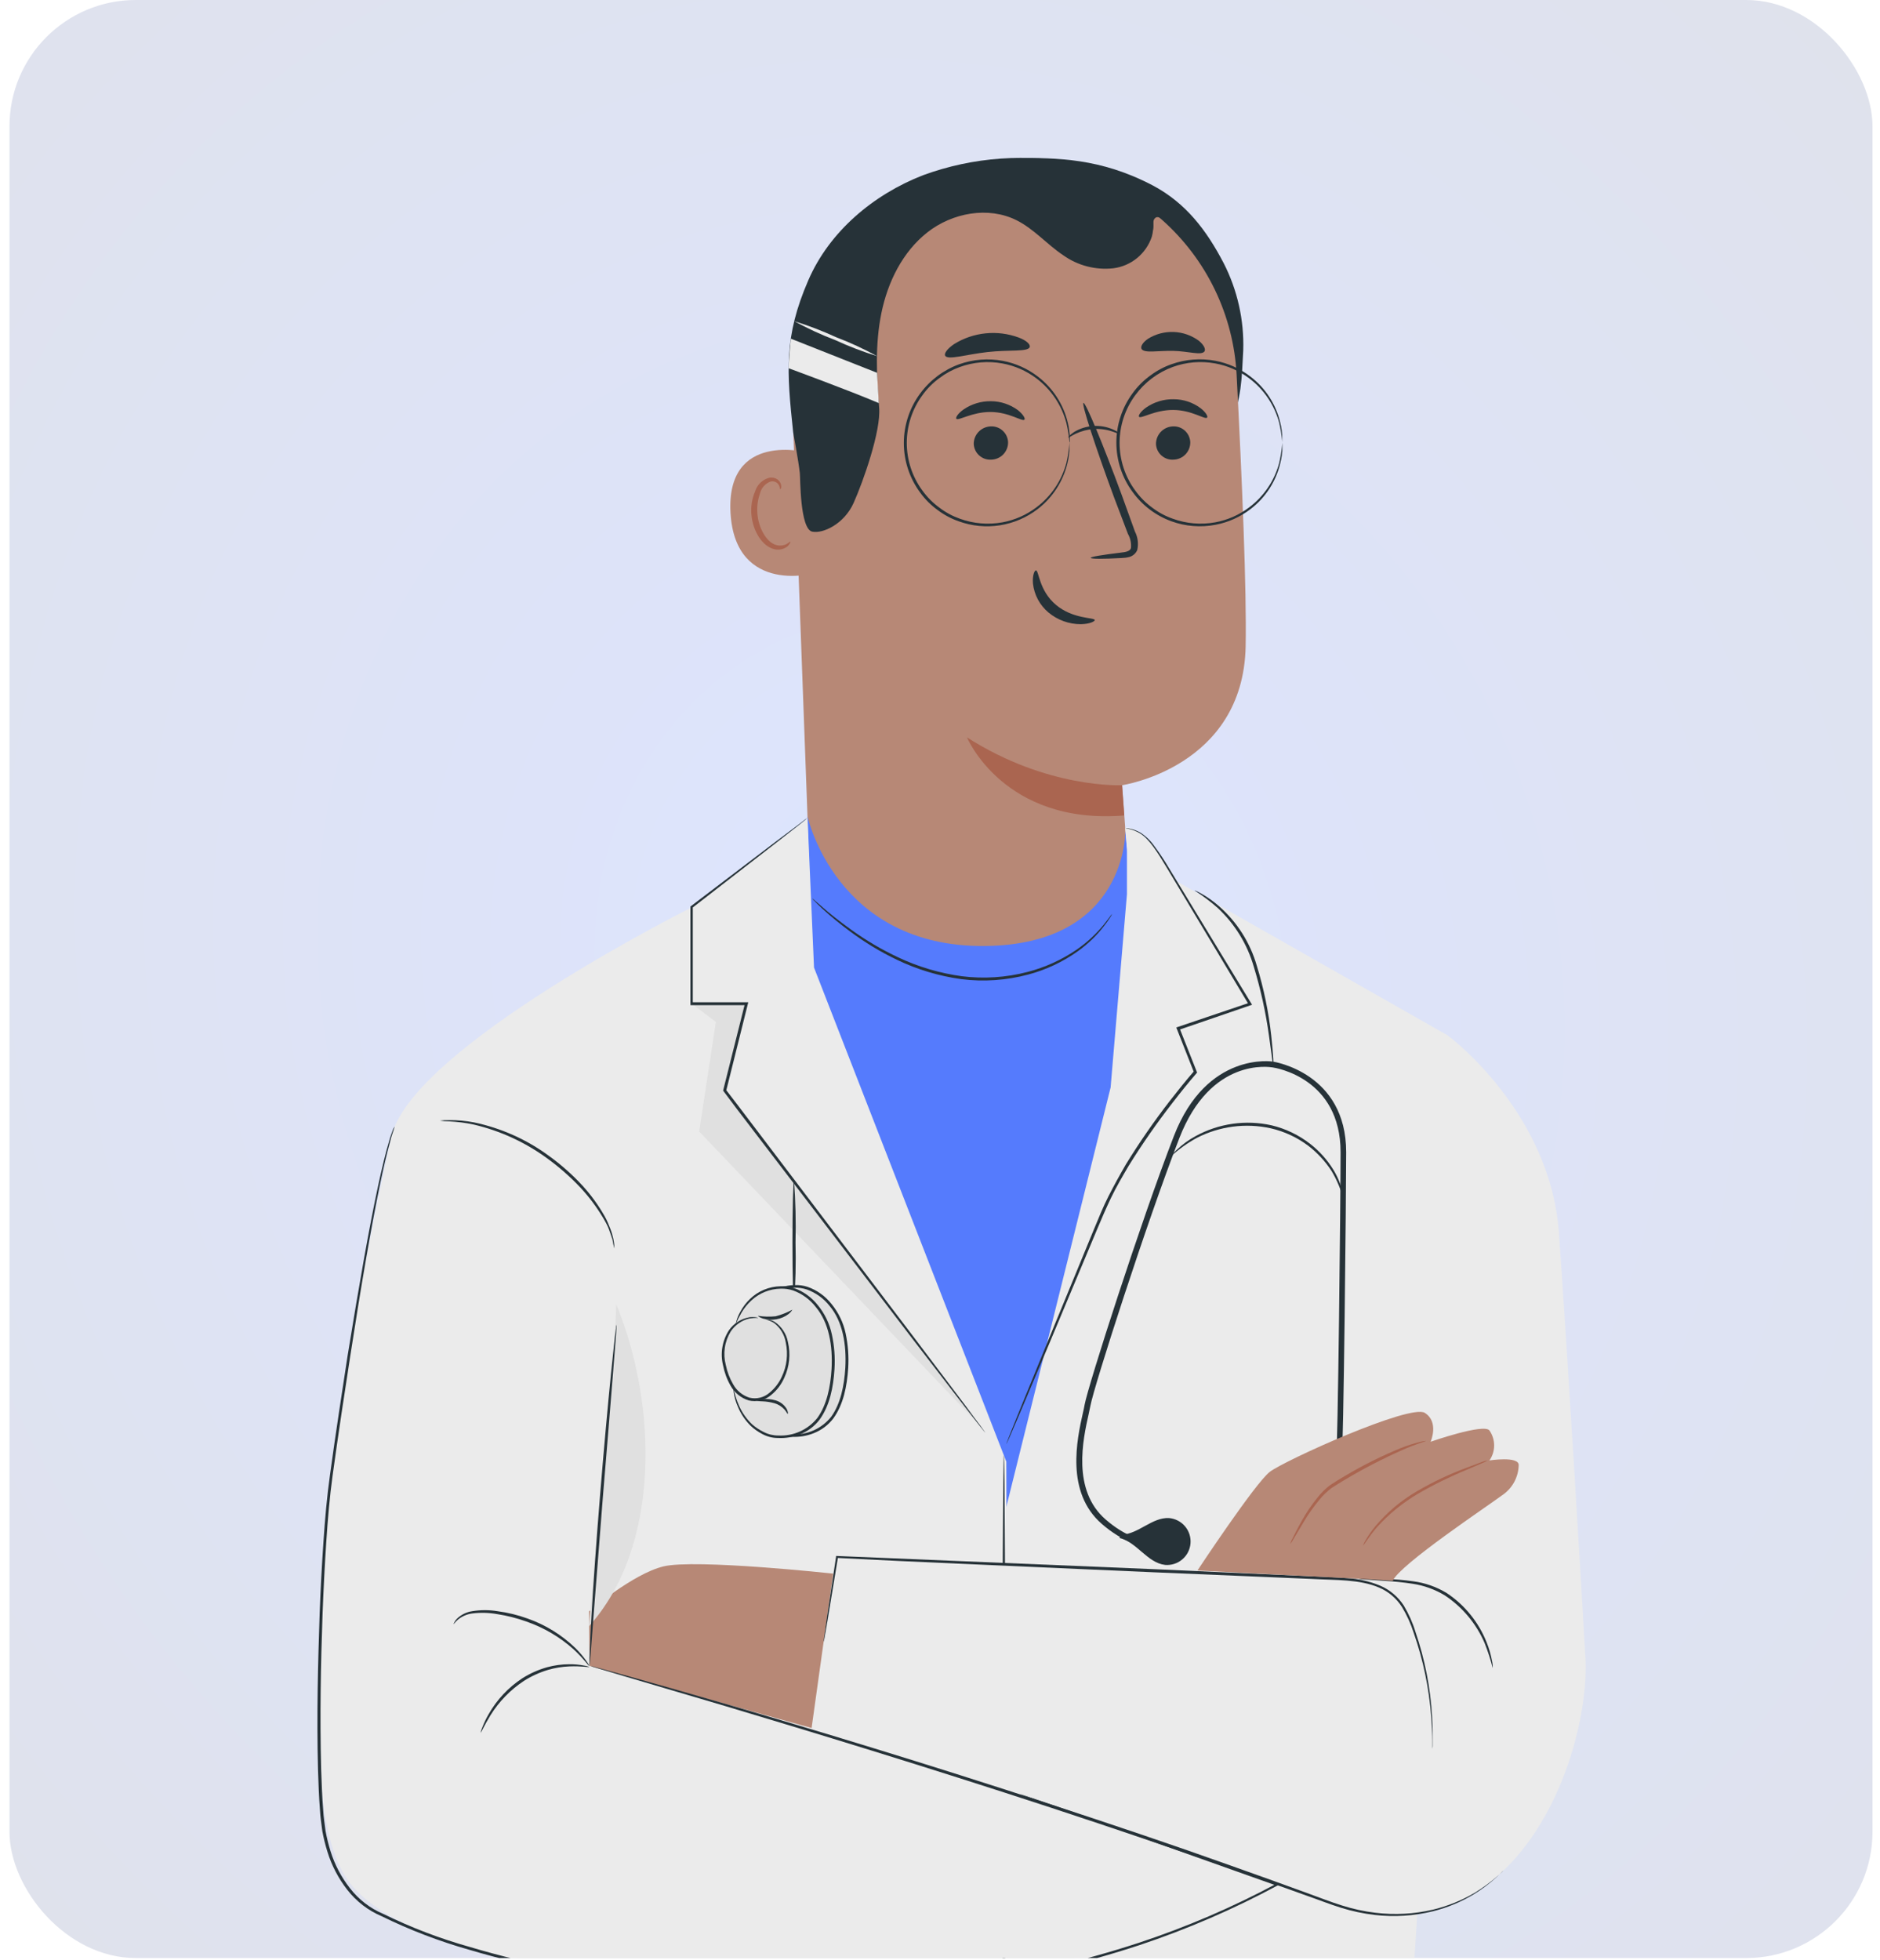 <svg width="94" height="98" viewBox="0 0 94 98" fill="none" xmlns="http://www.w3.org/2000/svg">
<g clip-path="url(#clip0_1223_1705)">
<rect x="0.474" width="93.151" height="97.888" rx="6.315" fill="url(#paint0_radial_1223_1705)"/>
<path d="M40.469 22.643C40.364 22.602 36.282 21.531 36.527 25.66C36.773 29.789 40.867 28.688 40.87 28.569C40.873 28.448 40.469 22.643 40.469 22.643Z" fill="#B78876"/>
<path d="M39.515 27.082C39.495 27.067 39.445 27.134 39.328 27.199C39.161 27.282 38.968 27.297 38.79 27.24C38.345 27.108 37.935 26.438 37.871 25.695C37.839 25.347 37.883 24.997 38 24.668C38.031 24.536 38.093 24.414 38.182 24.312C38.27 24.21 38.383 24.131 38.509 24.082C38.59 24.055 38.678 24.058 38.758 24.09C38.838 24.121 38.904 24.18 38.945 24.255C39.006 24.366 38.986 24.451 39.006 24.457C39.027 24.463 39.091 24.381 39.047 24.214C39.019 24.113 38.956 24.024 38.869 23.965C38.81 23.925 38.744 23.898 38.675 23.884C38.606 23.87 38.534 23.869 38.465 23.883C38.298 23.927 38.144 24.013 38.02 24.133C37.895 24.253 37.804 24.403 37.754 24.568C37.597 24.937 37.534 25.339 37.572 25.739C37.648 26.57 38.123 27.322 38.728 27.459C38.841 27.485 38.959 27.485 39.072 27.459C39.184 27.433 39.29 27.382 39.381 27.31C39.513 27.181 39.53 27.088 39.515 27.082Z" fill="#AA6550"/>
<path d="M50.776 7.896C52.874 7.896 55.01 7.896 57.635 9.269C59.291 10.147 60.321 11.502 61.185 13.158C61.873 14.505 62.209 16.003 62.162 17.515C62.086 18.943 62.08 19.941 61.51 21.252" fill="#263238"/>
<path d="M49.936 8.221C51.411 8.116 52.892 8.306 54.292 8.781C55.692 9.255 56.984 10.003 58.092 10.982C59.199 11.962 60.101 13.152 60.743 14.484C61.385 15.816 61.755 17.262 61.831 18.739C62.1 23.909 62.337 29.502 62.282 32.316C62.159 38.362 56.105 39.255 56.105 39.255C56.105 39.255 56.239 41.046 56.397 43.27C56.468 44.332 56.324 45.398 55.976 46.404C55.627 47.41 55.08 48.336 54.368 49.127C53.655 49.918 52.791 50.559 51.827 51.01C50.863 51.462 49.818 51.715 48.754 51.756C47.708 51.796 46.665 51.629 45.684 51.266C44.703 50.902 43.803 50.349 43.036 49.637C42.27 48.926 41.65 48.07 41.214 47.119C40.778 46.168 40.534 45.14 40.496 44.095L39.597 19.731C39.488 16.843 40.507 14.026 42.438 11.877C44.37 9.727 47.062 8.414 49.945 8.216L49.936 8.221Z" fill="#B78876"/>
<path d="M56.104 39.255C56.104 39.255 52.388 39.448 48.35 36.864C48.35 36.864 50.178 41.254 56.212 40.768L56.104 39.255Z" fill="#AA6550"/>
<path d="M59.514 22.101C59.518 22.329 59.433 22.548 59.276 22.713C59.119 22.877 58.904 22.973 58.677 22.979C58.567 22.987 58.457 22.972 58.354 22.937C58.25 22.901 58.154 22.845 58.072 22.772C57.991 22.699 57.924 22.61 57.877 22.511C57.83 22.412 57.804 22.305 57.799 22.195C57.799 21.969 57.885 21.752 58.041 21.588C58.197 21.425 58.41 21.328 58.636 21.317C58.745 21.31 58.855 21.325 58.958 21.36C59.062 21.396 59.157 21.452 59.239 21.525C59.321 21.598 59.387 21.687 59.434 21.786C59.481 21.885 59.508 21.992 59.514 22.101Z" fill="#263238"/>
<path d="M60.354 20.878C60.245 20.989 59.596 20.501 58.665 20.495C57.735 20.489 57.053 20.951 56.953 20.837C56.904 20.785 57.015 20.583 57.313 20.369C57.717 20.093 58.197 19.949 58.686 19.959C59.169 19.96 59.639 20.116 60.026 20.404C60.31 20.624 60.406 20.829 60.354 20.878Z" fill="#263238"/>
<path d="M50.404 22.101C50.409 22.329 50.323 22.549 50.166 22.714C50.008 22.878 49.792 22.974 49.564 22.979C49.455 22.986 49.345 22.971 49.242 22.936C49.138 22.9 49.043 22.844 48.961 22.771C48.879 22.698 48.813 22.61 48.766 22.511C48.719 22.412 48.692 22.304 48.687 22.195C48.686 21.968 48.774 21.751 48.93 21.587C49.087 21.424 49.3 21.327 49.526 21.317C49.636 21.31 49.745 21.325 49.849 21.361C49.952 21.397 50.047 21.453 50.129 21.526C50.211 21.599 50.277 21.687 50.324 21.786C50.371 21.885 50.399 21.992 50.404 22.101Z" fill="#263238"/>
<path d="M51.221 20.98C51.113 21.091 50.46 20.602 49.532 20.596C48.605 20.591 47.92 21.05 47.818 20.936C47.771 20.886 47.879 20.681 48.181 20.468C48.585 20.193 49.064 20.049 49.553 20.058C50.035 20.061 50.504 20.217 50.893 20.503C51.168 20.725 51.274 20.927 51.221 20.98Z" fill="#263238"/>
<path d="M54.536 27.886C54.536 27.833 55.121 27.74 56.046 27.626C56.283 27.602 56.508 27.558 56.549 27.397C56.572 27.152 56.519 26.906 56.397 26.692C56.18 26.107 55.949 25.522 55.709 24.881C54.755 22.3 54.067 20.181 54.173 20.143C54.278 20.105 55.136 22.165 56.087 24.746C56.318 25.381 56.537 25.987 56.745 26.569C56.892 26.856 56.934 27.186 56.862 27.5C56.826 27.583 56.772 27.657 56.703 27.717C56.635 27.777 56.554 27.82 56.467 27.845C56.336 27.878 56.201 27.895 56.066 27.898C55.124 27.948 54.539 27.948 54.536 27.886Z" fill="#263238"/>
<path d="M51.797 28.516C51.949 28.516 51.94 29.517 52.798 30.239C53.655 30.962 54.732 30.86 54.738 31C54.738 31.064 54.495 31.196 54.041 31.205C53.45 31.206 52.877 30.999 52.423 30.62C51.988 30.256 51.711 29.738 51.648 29.174C51.613 28.765 51.727 28.51 51.797 28.516Z" fill="#263238"/>
<path d="M51.487 17.352C51.393 17.603 50.468 17.477 49.377 17.6C48.285 17.723 47.402 18.013 47.258 17.785C47.197 17.676 47.352 17.439 47.709 17.199C48.185 16.904 48.723 16.721 49.281 16.665C49.838 16.608 50.401 16.679 50.928 16.872C51.329 17.021 51.528 17.22 51.487 17.352Z" fill="#263238"/>
<path d="M60.222 17.571C60.058 17.782 59.42 17.556 58.651 17.541C57.881 17.527 57.228 17.67 57.079 17.448C57.015 17.34 57.117 17.129 57.404 16.933C57.788 16.696 58.235 16.579 58.686 16.596C59.138 16.614 59.573 16.766 59.938 17.032C60.207 17.252 60.295 17.468 60.222 17.571Z" fill="#263238"/>
<path d="M39.659 21.624C39.659 21.624 39.922 23.023 39.992 23.652C40.019 23.883 39.992 26.444 40.61 26.578C41.145 26.69 42.207 26.201 42.681 25.142C43.156 24.082 44.057 21.539 43.957 20.384C43.826 18.809 43.752 17.206 44.069 15.655C44.385 14.104 45.125 12.594 46.369 11.616C47.612 10.639 49.412 10.302 50.828 11.011C51.706 11.45 52.353 12.225 53.169 12.766C53.893 13.279 54.78 13.509 55.662 13.413C56.1 13.358 56.513 13.181 56.855 12.901C57.196 12.621 57.451 12.251 57.591 11.833C57.848 10.911 57.374 9.902 56.634 9.29C55.894 8.678 54.943 8.397 54 8.21C51.385 7.648 48.664 7.839 46.152 8.76C43.673 9.723 41.47 11.572 40.416 14.01C39.193 16.828 39.334 18.558 39.659 21.618" fill="#263238"/>
<path d="M53.476 22.14C53.447 21.805 53.395 21.472 53.318 21.145C53.084 20.256 52.557 19.471 51.823 18.918C51.321 18.538 50.736 18.282 50.117 18.169C49.406 18.039 48.672 18.101 47.992 18.347C47.627 18.478 47.283 18.665 46.974 18.9C46.644 19.138 46.356 19.427 46.12 19.758C45.612 20.449 45.339 21.284 45.339 22.141C45.339 22.999 45.612 23.834 46.12 24.525C46.357 24.854 46.646 25.143 46.974 25.382C47.283 25.617 47.627 25.803 47.992 25.932C48.672 26.18 49.405 26.243 50.117 26.114C50.737 26.001 51.321 25.743 51.823 25.362C52.558 24.809 53.086 24.026 53.321 23.138C53.396 22.809 53.448 22.476 53.476 22.14C53.481 22.162 53.481 22.185 53.476 22.207V22.403C53.478 22.51 53.469 22.617 53.45 22.722C53.436 22.866 53.411 23.009 53.374 23.149C53.156 24.064 52.63 24.877 51.885 25.45C51.332 25.875 50.681 26.154 49.992 26.262C49.303 26.369 48.599 26.301 47.943 26.064C47.562 25.932 47.205 25.741 46.883 25.499C46.546 25.255 46.25 24.959 46.006 24.621C45.477 23.905 45.192 23.039 45.192 22.149C45.192 21.259 45.477 20.392 46.006 19.676C46.496 19.008 47.173 18.499 47.952 18.213C48.654 17.962 49.41 17.902 50.143 18.04C50.783 18.162 51.384 18.432 51.899 18.83C52.644 19.402 53.17 20.213 53.389 21.127C53.425 21.268 53.451 21.412 53.465 21.558C53.484 21.662 53.492 21.768 53.491 21.874V22.07C53.482 22.119 53.479 22.14 53.476 22.14Z" fill="#263238"/>
<path d="M64.12 22.139C64.089 21.804 64.036 21.472 63.962 21.144C63.727 20.255 63.199 19.47 62.464 18.917C61.962 18.537 61.377 18.28 60.758 18.168C60.047 18.038 59.315 18.099 58.636 18.346C57.887 18.622 57.235 19.113 56.763 19.757C56.254 20.447 55.979 21.283 55.979 22.14C55.979 22.998 56.254 23.834 56.763 24.524C57 24.853 57.287 25.142 57.615 25.381C57.924 25.617 58.269 25.803 58.636 25.931C59.315 26.179 60.047 26.242 60.758 26.113C61.377 26 61.962 25.742 62.464 25.361C63.198 24.808 63.726 24.025 63.962 23.137C64.036 22.808 64.089 22.475 64.12 22.139C64.121 22.161 64.121 22.184 64.12 22.206C64.12 22.259 64.12 22.323 64.12 22.402C64.121 22.509 64.113 22.616 64.096 22.721C64.081 22.866 64.055 23.008 64.017 23.148C63.802 24.064 63.276 24.877 62.528 25.449C62.013 25.846 61.411 26.116 60.772 26.236C60.038 26.376 59.28 26.317 58.577 26.063C57.798 25.781 57.121 25.271 56.634 24.6C56.104 23.885 55.818 23.018 55.818 22.127C55.818 21.237 56.104 20.37 56.634 19.654C56.878 19.317 57.175 19.02 57.512 18.777C57.834 18.535 58.192 18.343 58.572 18.209C59.275 17.958 60.032 17.898 60.766 18.036C61.406 18.157 62.007 18.428 62.522 18.826C63.269 19.397 63.795 20.209 64.012 21.123C64.049 21.265 64.076 21.408 64.091 21.554C64.107 21.658 64.115 21.764 64.114 21.87C64.114 21.949 64.114 22.013 64.114 22.066C64.118 22.09 64.12 22.114 64.12 22.139Z" fill="#263238"/>
<path d="M55.999 21.701C55.999 21.724 55.85 21.648 55.619 21.572C55.317 21.47 54.998 21.428 54.68 21.449C54.365 21.472 54.057 21.554 53.772 21.689C53.553 21.797 53.43 21.891 53.415 21.87C53.401 21.85 53.503 21.733 53.708 21.595C53.996 21.421 54.322 21.319 54.658 21.297C54.994 21.274 55.331 21.332 55.639 21.466C55.894 21.578 56.011 21.689 55.999 21.701Z" fill="#263238"/>
<path d="M57.647 11.5C57.708 11.187 57.603 11.011 57.781 10.882C57.96 10.753 58.367 11.122 58.501 11.274C58.548 11.324 58.688 11.131 58.744 11.096C58.805 10.97 58.841 10.834 58.849 10.695C58.823 10.475 58.481 10.402 58.32 10.268C58.154 10.122 57.959 10.011 57.749 9.943C57.663 9.9 57.568 9.881 57.473 9.887C57.377 9.892 57.285 9.923 57.205 9.975C57.157 10.031 57.122 10.097 57.101 10.167C57.08 10.238 57.073 10.312 57.082 10.385C57.081 10.531 57.109 10.676 57.164 10.812C57.219 10.948 57.323 11.059 57.456 11.122" fill="#263238"/>
<path d="M39.434 18.411C39.434 18.411 42.398 19.497 43.94 20.152L43.852 18.637L39.542 16.931C39.542 16.931 39.431 18.057 39.434 18.411Z" fill="#EBEBEB"/>
<path d="M39.711 16.056C40.428 16.277 41.129 16.546 41.81 16.86C42.513 17.128 43.197 17.444 43.858 17.806C43.142 17.584 42.441 17.315 41.76 17.001C41.056 16.733 40.372 16.417 39.711 16.056Z" fill="#EBEBEB"/>
<path d="M40.604 47.987L40.376 40.815C40.376 40.815 41.801 47.378 49.266 47.293C56.397 47.211 56.268 41.511 56.268 41.511L56.523 44.402V56.081L51.87 75.134L45.927 75.877L39.36 49.833L40.604 47.987Z" fill="#557BFD"/>
<path d="M55.604 45.693C55.581 45.747 55.553 45.798 55.519 45.846C55.429 45.99 55.332 46.129 55.226 46.261C54.851 46.755 54.403 47.189 53.898 47.549C53.148 48.085 52.307 48.482 51.416 48.719C50.325 49.012 49.187 49.091 48.066 48.95C46.949 48.797 45.863 48.47 44.847 47.982C44.022 47.587 43.238 47.113 42.506 46.566C42.01 46.202 41.535 45.811 41.083 45.395C40.922 45.249 40.805 45.126 40.724 45.044C40.68 45.005 40.641 44.962 40.606 44.915C40.656 44.946 40.702 44.982 40.744 45.023L41.124 45.351C41.452 45.644 41.938 46.033 42.57 46.486C43.306 47.017 44.09 47.477 44.911 47.862C45.915 48.336 46.986 48.653 48.086 48.804C49.187 48.942 50.304 48.87 51.378 48.59C52.256 48.362 53.087 47.984 53.836 47.473C54.339 47.125 54.791 46.71 55.179 46.238C55.46 45.887 55.592 45.685 55.604 45.693Z" fill="#263238"/>
<path d="M50.425 106.929L50.317 73.072L40.701 48.371L40.379 40.935L34.526 45.366C34.526 45.366 26.002 74.708 25.859 73.695C25.715 72.683 25.859 106.929 25.859 106.929H50.425Z" fill="#EBEBEB"/>
<path d="M50.193 106.835C50.152 106.835 50.117 99.207 50.117 89.796C50.117 80.385 50.152 72.756 50.193 72.756C50.234 72.756 50.269 80.385 50.269 89.796C50.269 99.207 50.234 106.835 50.193 106.835Z" fill="#263238"/>
<path d="M34.605 50.188L35.793 51.089L34.959 56.567L48.993 71.269L36.247 54.527L37.332 50.188H34.605Z" fill="#E0E0E0"/>
<path d="M50.951 89.584L29.41 83.269L28.696 66.909L34.605 45.353C34.605 45.353 20.523 52.38 19.563 56.857C18.604 61.334 16.295 72.196 16.052 80.053C15.832 87.076 15.8 91.759 17.404 94.015C21.998 100.435 52.268 101.582 64.359 94.015" fill="#EBEBEB"/>
<path d="M49.265 71.623C49.265 71.623 49.239 71.599 49.195 71.543C49.151 71.488 49.081 71.403 49.002 71.304L48.27 70.367C47.632 69.542 46.722 68.36 45.601 66.902L36.843 55.44L36.185 54.562L36.161 54.533V54.498C36.536 53 36.901 51.545 37.25 50.158L37.32 50.252H34.593H34.523V50.182C34.523 48.426 34.523 46.787 34.523 45.347V45.318L34.546 45.301L38.78 42.082L39.951 41.204L40.243 40.978C40.277 40.951 40.313 40.927 40.352 40.908L40.255 40.993L39.962 41.23L38.818 42.126L34.616 45.385L34.639 45.339C34.639 46.778 34.639 48.402 34.639 50.173L34.569 50.105H37.297H37.414L37.39 50.199L36.307 54.539L36.293 54.474L36.954 55.338L45.675 66.829L48.308 70.32C48.601 70.73 48.85 71.049 49.016 71.274C49.092 71.38 49.151 71.465 49.198 71.526L49.265 71.623Z" fill="#263238"/>
<path d="M58.867 44.077C57.149 41.075 56.256 41.385 56.256 41.385L56.347 42.456V44.706L55.531 54.363L50.313 75.342L50.421 106.928H70.147L72.603 68.371L72.38 51.759L58.867 44.077Z" fill="#EBEBEB"/>
<path d="M72.383 51.759C72.383 51.759 77.49 55.528 77.943 61.594C78.303 66.519 79.114 80.006 79.275 82.941C79.509 87.512 75.948 98.219 66.677 95.188C61.117 93.368 40.581 86.388 40.581 86.388L41.947 77.665L66.323 79.128L66.809 58.797L72.383 51.759Z" fill="#EBEBEB"/>
<path d="M41.657 78.669C41.657 78.669 34.757 77.923 33.171 78.309C31.635 78.681 29.449 80.559 29.449 80.559L29.481 83.284L40.58 86.389L41.657 78.669Z" fill="#B78876"/>
<path d="M50.316 72.188C50.324 72.156 50.335 72.124 50.349 72.094C50.372 72.027 50.407 71.936 50.451 71.825C50.548 71.579 50.688 71.24 50.864 70.795L52.409 67.014L54.715 61.413C54.934 60.889 55.151 60.342 55.423 59.807C55.695 59.271 55.99 58.736 56.301 58.2C56.973 57.108 57.704 56.053 58.489 55.04C58.888 54.528 59.288 54.027 59.704 53.547V53.626L58.844 51.441L58.814 51.367L58.888 51.341L62.478 50.127L62.44 50.226C60.772 47.44 59.364 45.087 58.364 43.419C57.872 42.594 57.451 41.933 57.003 41.664C56.834 41.562 56.651 41.488 56.459 41.444C56.391 41.431 56.323 41.415 56.257 41.395C56.325 41.399 56.394 41.408 56.462 41.421C56.66 41.457 56.852 41.527 57.026 41.629C57.298 41.805 57.532 42.033 57.717 42.299C57.975 42.644 58.215 43.004 58.434 43.376L62.56 50.159L62.604 50.232L62.522 50.258L58.931 51.49L58.975 51.394L59.839 53.58L59.856 53.621L59.824 53.656C59.414 54.13 59.013 54.63 58.618 55.142C57.836 56.149 57.107 57.196 56.435 58.279C56.122 58.812 55.815 59.336 55.557 59.871C55.3 60.407 55.072 60.939 54.852 61.466C53.974 63.567 53.178 65.46 52.511 67.055C51.844 68.65 51.3 69.92 50.922 70.815C50.735 71.251 50.586 71.594 50.483 71.837C50.434 71.948 50.395 72.033 50.363 72.1C50.352 72.131 50.336 72.161 50.316 72.188Z" fill="#263238"/>
<path d="M75.184 93.491C75.159 93.524 75.13 93.555 75.099 93.582L74.836 93.836C74.489 94.153 74.114 94.438 73.715 94.685C73.079 95.072 72.388 95.362 71.666 95.545C70.71 95.782 69.719 95.846 68.74 95.733C68.169 95.666 67.606 95.547 67.058 95.376C66.472 95.194 65.91 94.969 65.302 94.758C64.099 94.319 62.806 93.88 61.448 93.389C58.726 92.435 55.727 91.416 52.566 90.377C46.246 88.303 40.481 86.553 36.302 85.303L31.351 83.84L30.005 83.439L29.657 83.334C29.616 83.323 29.577 83.308 29.54 83.29L29.663 83.316L30.014 83.41L31.369 83.782C32.539 84.109 34.239 84.592 36.343 85.201C40.528 86.421 46.293 88.156 52.622 90.234C55.785 91.27 58.785 92.282 61.503 93.254C62.861 93.737 64.152 94.196 65.354 94.638C65.957 94.855 66.525 95.083 67.11 95.264C67.651 95.436 68.206 95.556 68.769 95.624C69.739 95.743 70.722 95.689 71.672 95.463C72.391 95.287 73.081 95.008 73.721 94.635C74.12 94.393 74.498 94.118 74.85 93.813L75.122 93.57C75.141 93.542 75.161 93.516 75.184 93.491Z" fill="#263238"/>
<path d="M29.469 83.334C29.469 83.366 29.08 83.281 28.463 83.308C28.102 83.323 27.744 83.382 27.398 83.483C26.974 83.61 26.571 83.794 26.198 84.031C25.524 84.475 24.954 85.06 24.527 85.745C24.202 86.272 24.059 86.623 24.032 86.623C24.048 86.533 24.075 86.446 24.114 86.363C24.203 86.13 24.31 85.905 24.436 85.69C24.846 84.969 25.422 84.356 26.116 83.902C26.501 83.658 26.92 83.472 27.359 83.349C27.718 83.252 28.088 83.202 28.46 83.2C28.709 83.196 28.958 83.219 29.203 83.267C29.294 83.277 29.384 83.3 29.469 83.334Z" fill="#263238"/>
<path d="M22.683 81.197C22.683 81.197 22.683 81.168 22.709 81.118C22.744 81.049 22.79 80.984 22.844 80.928C23.053 80.724 23.321 80.59 23.611 80.548C24.029 80.479 24.456 80.479 24.875 80.548C25.387 80.615 25.89 80.738 26.376 80.914C27.265 81.226 28.076 81.725 28.755 82.377C28.958 82.576 29.143 82.793 29.308 83.023C29.372 83.105 29.427 83.195 29.469 83.29C29.443 83.31 29.203 82.936 28.682 82.456C27.995 81.841 27.194 81.369 26.323 81.066C25.849 80.896 25.359 80.771 24.86 80.694C24.455 80.621 24.04 80.609 23.631 80.659C23.359 80.69 23.102 80.8 22.891 80.975C22.745 81.101 22.695 81.203 22.683 81.197Z" fill="#263238"/>
<path d="M30.725 62.417C30.677 62.274 30.644 62.126 30.625 61.975C30.581 61.835 30.52 61.668 30.453 61.475C30.385 61.282 30.268 61.071 30.134 60.849C29.819 60.325 29.451 59.835 29.036 59.386C28.523 58.84 27.96 58.345 27.354 57.905C26.253 57.101 25.002 56.526 23.675 56.217C23.271 56.131 22.861 56.078 22.449 56.059C22.297 56.059 22.146 56.048 21.996 56.023C22.147 56.002 22.299 55.994 22.452 56C22.869 55.995 23.286 56.032 23.696 56.111C25.05 56.394 26.327 56.963 27.441 57.782C28.057 58.225 28.626 58.73 29.139 59.289C29.556 59.749 29.921 60.253 30.227 60.793C30.359 61.024 30.444 61.25 30.52 61.44C30.596 61.63 30.637 61.815 30.672 61.958C30.701 62.109 30.719 62.263 30.725 62.417Z" fill="#263238"/>
<path d="M71.619 87.424C71.616 87.389 71.616 87.354 71.619 87.319V87.012C71.619 86.743 71.599 86.347 71.561 85.841C71.455 84.403 71.16 82.985 70.683 81.624C70.54 81.174 70.343 80.741 70.098 80.337C69.824 79.906 69.426 79.568 68.957 79.368C67.976 78.947 66.797 79.002 65.597 78.935L57.743 78.605C51.252 78.312 45.479 78.078 41.85 77.885L41.9 77.844C41.681 79.178 41.505 80.234 41.385 80.969C41.324 81.323 41.277 81.598 41.242 81.794C41.227 81.882 41.212 81.952 41.204 82.008L41.186 82.078C41.183 82.054 41.183 82.029 41.186 82.005L41.215 81.791C41.242 81.595 41.283 81.317 41.332 80.96C41.444 80.226 41.602 79.166 41.803 77.829V77.788H41.847L57.74 78.449L65.594 78.803C66.197 78.833 66.785 78.847 67.35 78.894C67.913 78.925 68.467 79.05 68.989 79.263C69.48 79.469 69.898 79.819 70.189 80.267C70.436 80.68 70.633 81.123 70.774 81.584C71.244 82.953 71.523 84.381 71.605 85.827C71.637 86.336 71.637 86.734 71.634 86.997C71.634 87.126 71.634 87.228 71.634 87.304C71.622 87.386 71.619 87.424 71.619 87.424Z" fill="#263238"/>
<path d="M66.97 68.34C67.011 68.34 67.046 70.701 67.046 73.607C67.046 76.513 67.011 78.874 66.97 78.874C66.929 78.874 66.894 76.513 66.894 73.607C66.894 70.701 66.929 68.34 66.97 68.34Z" fill="#263238"/>
<path d="M19.733 56.321C19.733 56.321 19.716 56.389 19.675 56.514C19.634 56.64 19.561 56.831 19.499 57.1C19.356 57.606 19.174 58.361 18.973 59.347C18.566 61.319 18.065 64.205 17.509 67.816C17.231 69.624 16.924 71.62 16.631 73.759C16.482 74.833 16.389 75.951 16.312 77.11C16.236 78.268 16.175 79.451 16.128 80.691C16.04 83.152 15.988 85.751 16.058 88.458C16.081 89.134 16.105 89.819 16.16 90.506C16.178 90.852 16.236 91.191 16.277 91.533C16.34 91.876 16.423 92.214 16.526 92.546C16.734 93.217 17.064 93.845 17.498 94.398C17.933 94.961 18.505 95.402 19.16 95.68C20.553 96.363 22.005 96.918 23.5 97.336C25.012 97.79 26.575 98.156 28.161 98.48C31.612 99.193 35.116 99.62 38.637 99.756C40.305 99.799 41.974 99.756 43.638 99.627C45.268 99.513 46.857 99.335 48.393 99.115C51.29 98.705 54.146 98.041 56.926 97.131C59.308 96.345 61.616 95.354 63.827 94.17V94.266L54.386 90.91L51.838 90L51.179 89.76C51.03 89.704 50.957 89.672 50.957 89.672L51.182 89.745L51.846 89.971L54.404 90.849L63.885 94.155L63.999 94.193L63.894 94.252C61.68 95.445 59.366 96.445 56.979 97.24C54.192 98.158 51.33 98.828 48.426 99.244C46.886 99.475 45.294 99.648 43.662 99.762C41.993 99.893 40.319 99.938 38.646 99.897C35.116 99.762 31.603 99.335 28.143 98.621C26.552 98.293 24.986 97.927 23.461 97.474C21.959 97.049 20.497 96.49 19.095 95.803C18.413 95.516 17.817 95.058 17.363 94.474C16.919 93.906 16.583 93.261 16.371 92.572C16.265 92.234 16.18 91.89 16.116 91.542C16.073 91.191 16.017 90.846 15.999 90.5C15.944 89.81 15.92 89.122 15.9 88.452C15.83 85.736 15.9 83.138 15.982 80.674C16.029 79.445 16.092 78.25 16.172 77.089C16.251 75.919 16.348 74.807 16.5 73.733C16.792 71.582 17.103 69.595 17.378 67.789C17.963 64.178 18.472 61.296 18.896 59.327C19.107 58.34 19.294 57.585 19.447 57.079C19.511 56.825 19.593 56.637 19.634 56.511C19.675 56.386 19.733 56.321 19.733 56.321Z" fill="#263238"/>
<path d="M29.438 81.312C33.04 77.324 32.882 70.233 30.813 65.203C30.623 70.652 29.979 75.486 29.487 80.783" fill="#E0E0E0"/>
<path d="M30.821 66.221C30.827 66.279 30.827 66.338 30.821 66.396C30.821 66.528 30.803 66.689 30.789 66.894C30.753 67.347 30.707 67.968 30.645 68.723C30.516 70.285 30.352 72.407 30.151 74.754L29.677 80.788C29.621 81.543 29.574 82.163 29.539 82.617L29.495 83.111C29.492 83.169 29.484 83.227 29.472 83.284C29.463 83.227 29.463 83.168 29.472 83.111C29.472 82.98 29.472 82.819 29.486 82.611C29.501 82.178 29.533 81.552 29.574 80.779C29.665 79.234 29.811 77.098 30.004 74.742C30.198 72.386 30.391 70.256 30.546 68.714C30.625 67.959 30.689 67.341 30.736 66.888C30.762 66.686 30.783 66.522 30.797 66.393C30.797 66.335 30.805 66.277 30.821 66.221Z" fill="#263238"/>
<path d="M39.7 59.017C39.777 60.046 39.802 61.078 39.776 62.11C39.802 63.141 39.777 64.174 39.7 65.203C39.659 65.203 39.623 63.816 39.623 62.11C39.623 60.404 39.659 59.017 39.7 59.017Z" fill="#263238"/>
<path d="M37.352 69.291C37.414 69.889 37.644 70.457 38.017 70.93C38.356 71.371 39.044 71.807 39.597 71.769C40.014 71.791 40.429 71.703 40.802 71.516C41.175 71.329 41.492 71.048 41.724 70.701C42.398 69.63 42.564 67.397 42.017 66.078C41.645 65.171 40.811 64.322 39.831 64.302C38.544 64.272 37.736 65.203 37.461 66.145" fill="#E0E0E0"/>
<path d="M37.467 66.145C37.51 65.922 37.59 65.709 37.704 65.513C37.831 65.278 37.994 65.064 38.187 64.878C38.445 64.631 38.758 64.448 39.1 64.345C39.298 64.285 39.504 64.251 39.712 64.246C39.938 64.234 40.166 64.263 40.382 64.334C40.853 64.5 41.267 64.798 41.576 65.191C41.924 65.616 42.166 66.117 42.281 66.654C42.402 67.224 42.446 67.808 42.41 68.389C42.351 69.305 42.17 70.218 41.663 70.915C41.412 71.242 41.076 71.495 40.692 71.647C40.343 71.787 39.967 71.849 39.592 71.831C39.317 71.833 39.047 71.767 38.804 71.638C38.591 71.526 38.395 71.387 38.219 71.222C37.944 70.948 37.725 70.621 37.575 70.262C37.475 70.036 37.406 69.796 37.37 69.551C37.361 69.487 37.355 69.423 37.353 69.358C37.349 69.336 37.349 69.313 37.353 69.291C37.413 69.615 37.511 69.932 37.646 70.233C37.802 70.577 38.022 70.888 38.295 71.149C38.472 71.304 38.669 71.434 38.88 71.535C39.106 71.652 39.358 71.711 39.612 71.708C39.983 71.726 40.353 71.656 40.691 71.504C41.029 71.351 41.327 71.12 41.558 70.83C42.029 70.177 42.211 69.279 42.266 68.384C42.331 67.213 42.135 66.06 41.476 65.282C41.182 64.909 40.788 64.626 40.341 64.465C40.138 64.398 39.925 64.368 39.712 64.375C39.514 64.377 39.317 64.405 39.126 64.46C38.799 64.554 38.499 64.723 38.248 64.954C38.057 65.129 37.892 65.331 37.76 65.554C37.651 65.745 37.553 65.943 37.467 66.145Z" fill="#263238"/>
<path d="M36.668 69.349C36.73 69.947 36.96 70.515 37.332 70.987C37.669 71.429 38.359 71.865 38.912 71.827C39.329 71.848 39.744 71.761 40.117 71.574C40.49 71.386 40.808 71.106 41.04 70.759C41.713 69.685 41.88 67.456 41.333 66.136C40.961 65.226 40.127 64.38 39.147 64.359C38.602 64.355 38.072 64.534 37.642 64.868C37.212 65.202 36.907 65.671 36.776 66.2" fill="#E0E0E0"/>
<path d="M36.782 66.201C36.825 65.979 36.905 65.766 37.019 65.572C37.146 65.336 37.309 65.122 37.502 64.936C37.912 64.541 38.457 64.315 39.026 64.304C39.253 64.292 39.48 64.322 39.697 64.392C40.168 64.559 40.582 64.856 40.891 65.25C41.239 65.674 41.48 66.176 41.593 66.713C41.717 67.282 41.761 67.866 41.724 68.448C41.666 69.364 41.485 70.274 40.978 70.973C40.727 71.301 40.391 71.553 40.007 71.705C39.658 71.845 39.282 71.908 38.907 71.889C38.632 71.891 38.361 71.823 38.119 71.693C37.906 71.584 37.709 71.445 37.534 71.281C37.257 71.006 37.038 70.679 36.89 70.318C36.79 70.092 36.721 69.854 36.685 69.61C36.685 69.525 36.668 69.46 36.665 69.417C36.662 69.394 36.662 69.372 36.665 69.349C36.725 69.673 36.823 69.988 36.958 70.289C37.112 70.635 37.333 70.947 37.607 71.207C37.784 71.362 37.981 71.492 38.193 71.594C38.419 71.709 38.67 71.768 38.924 71.766C39.294 71.784 39.663 71.714 40.001 71.561C40.339 71.409 40.636 71.178 40.867 70.889C41.341 70.233 41.523 69.338 41.578 68.442C41.643 67.272 41.447 66.119 40.788 65.34C40.498 64.964 40.108 64.678 39.661 64.515C39.46 64.448 39.248 64.417 39.035 64.424C38.492 64.433 37.971 64.641 37.572 65.01C37.381 65.185 37.216 65.387 37.083 65.609C36.971 65.8 36.87 65.998 36.782 66.201Z" fill="#263238"/>
<path d="M37.912 65.873C37.587 65.832 37.258 65.898 36.974 66.061C36.691 66.225 36.468 66.476 36.34 66.778C36.097 67.391 36.097 68.075 36.34 68.688C36.441 69.006 36.608 69.299 36.829 69.549C37.055 69.8 37.37 69.952 37.707 69.973C37.951 69.959 38.188 69.887 38.398 69.763C38.608 69.639 38.786 69.466 38.916 69.259C39.142 68.937 39.296 68.569 39.367 68.182C39.439 67.794 39.425 67.396 39.328 67.014C39.194 66.505 38.819 65.987 38.295 65.973" fill="#E0E0E0"/>
<path d="M38.292 65.972C38.292 65.972 38.333 65.972 38.409 65.972C38.522 65.985 38.631 66.022 38.728 66.081C38.901 66.195 39.049 66.344 39.163 66.517C39.278 66.689 39.357 66.883 39.395 67.087C39.538 67.688 39.474 68.319 39.214 68.878C39.068 69.213 38.843 69.508 38.559 69.738C38.406 69.87 38.223 69.964 38.027 70.011C37.83 70.058 37.625 70.058 37.429 70.01C37.046 69.888 36.723 69.625 36.528 69.273C36.348 68.958 36.222 68.616 36.153 68.261C36.08 67.963 36.068 67.654 36.118 67.353C36.169 67.051 36.28 66.762 36.446 66.505C36.564 66.335 36.715 66.19 36.89 66.078C37.065 65.967 37.26 65.891 37.464 65.855C37.576 65.839 37.689 65.839 37.801 65.855C37.874 65.87 37.912 65.882 37.912 65.887C37.766 65.882 37.62 65.891 37.476 65.914C37.09 66.003 36.753 66.237 36.534 66.566C36.382 66.815 36.282 67.092 36.241 67.38C36.199 67.668 36.216 67.962 36.291 68.243C36.359 68.582 36.483 68.907 36.657 69.206C36.833 69.523 37.124 69.762 37.47 69.873C37.643 69.915 37.825 69.916 37.998 69.874C38.172 69.832 38.333 69.75 38.468 69.633C38.733 69.417 38.946 69.142 39.088 68.831C39.342 68.299 39.413 67.699 39.29 67.122C39.228 66.732 39.019 66.381 38.705 66.142C38.579 66.06 38.439 66.003 38.292 65.972Z" fill="#263238"/>
<path d="M39.386 70.684C39.363 70.684 39.331 70.59 39.231 70.473C39.097 70.322 38.924 70.212 38.731 70.154C38.531 70.097 38.324 70.064 38.116 70.057C37.955 70.057 37.85 70.031 37.85 70.011C37.85 69.99 37.95 69.967 38.116 69.949C38.339 69.925 38.563 69.945 38.778 70.008C39.001 70.072 39.194 70.216 39.319 70.412C39.41 70.564 39.404 70.681 39.386 70.684Z" fill="#263238"/>
<path d="M39.618 65.475C39.618 65.475 39.571 65.577 39.436 65.685C39.255 65.824 39.043 65.916 38.819 65.954C38.595 65.995 38.364 65.983 38.146 65.919C37.982 65.864 37.894 65.799 37.903 65.782C38.193 65.827 38.488 65.835 38.781 65.805C39.072 65.73 39.353 65.619 39.618 65.475Z" fill="#263238"/>
<path d="M59.724 44.514C59.724 44.514 59.759 44.514 59.821 44.549C59.91 44.589 59.997 44.634 60.081 44.683C60.395 44.861 60.689 45.071 60.959 45.31C61.859 46.102 62.513 47.136 62.843 48.289C63.19 49.421 63.43 50.583 63.56 51.759C63.613 52.21 63.639 52.576 63.657 52.827C63.672 52.959 63.672 53.091 63.657 53.222C63.624 53.095 63.603 52.965 63.593 52.833C63.555 52.555 63.505 52.198 63.449 51.774C63.287 50.609 63.034 49.458 62.691 48.333C62.366 47.206 61.741 46.188 60.883 45.389C60.519 45.069 60.132 44.776 59.724 44.514Z" fill="#263238"/>
<path d="M56.078 76.724C56.926 76.691 57.605 75.846 58.454 75.892C58.607 75.906 58.757 75.949 58.894 76.02C59.031 76.091 59.153 76.188 59.252 76.306C59.352 76.424 59.427 76.56 59.474 76.707C59.52 76.854 59.538 77.009 59.525 77.162C59.512 77.316 59.468 77.466 59.398 77.603C59.327 77.74 59.229 77.862 59.111 77.961C58.994 78.061 58.857 78.136 58.71 78.183C58.563 78.229 58.408 78.247 58.255 78.234C57.362 78.131 56.841 77.086 55.969 76.887" fill="#263238"/>
<path d="M63.271 77.447C63.006 77.446 62.74 77.425 62.478 77.382L62.525 77.09C63.573 77.256 64.453 77.09 65.141 76.578C66.019 75.942 66.566 74.804 66.8 73.195V73.133C66.897 72.495 67.029 59.98 67.029 57.603C67.029 53.89 63.772 53.384 63.631 53.363C63.491 53.343 60.538 52.845 58.967 56.898C57.322 61.144 54.691 69.326 54.519 70.286C54.495 70.403 54.463 70.549 54.428 70.716C54.153 71.945 53.585 74.5 55.288 75.969C57.187 77.61 58.686 76.975 58.747 76.949L58.867 77.215C58.797 77.245 57.147 77.962 55.098 76.191C53.26 74.605 53.854 71.936 54.141 70.652C54.179 70.488 54.209 70.359 54.229 70.233C54.404 69.268 57.044 61.051 58.694 56.793C60.345 52.535 63.646 53.068 63.669 53.076C63.693 53.085 67.309 53.632 67.309 57.603C67.309 59.561 67.181 72.498 67.078 73.177V73.236C66.832 74.927 66.236 76.13 65.302 76.814C64.711 77.239 63.999 77.461 63.271 77.447Z" fill="#263238"/>
<path d="M67.183 60C67.054 59.485 66.849 58.992 66.575 58.537C66.263 58.057 65.872 57.633 65.419 57.284C64.86 56.863 64.219 56.563 63.537 56.407C62.285 56.131 60.975 56.302 59.835 56.889C59.37 57.144 58.937 57.453 58.545 57.811C58.563 57.779 58.586 57.749 58.612 57.723C58.679 57.64 58.752 57.561 58.832 57.489C59.116 57.216 59.436 56.983 59.783 56.796C60.939 56.163 62.286 55.971 63.572 56.257C64.275 56.423 64.934 56.739 65.504 57.182C65.97 57.543 66.367 57.987 66.674 58.49C66.88 58.827 67.032 59.195 67.125 59.579C67.152 59.682 67.173 59.788 67.186 59.895C67.186 59.959 67.189 60 67.183 60Z" fill="#263238"/>
<path d="M74.637 83.392C74.529 82.969 74.394 82.552 74.233 82.146C73.817 81.176 73.128 80.348 72.249 79.764C71.757 79.463 71.21 79.264 70.639 79.178C70.169 79.105 69.695 79.056 69.22 79.032L68.257 78.965C68.139 78.962 68.021 78.946 67.906 78.918C68.024 78.904 68.143 78.904 68.26 78.918L69.226 78.936C69.706 78.946 70.185 78.985 70.66 79.053C71.251 79.13 71.82 79.329 72.331 79.638C73.235 80.237 73.934 81.099 74.332 82.108C74.454 82.409 74.544 82.722 74.602 83.041C74.629 83.156 74.641 83.274 74.637 83.392Z" fill="#263238"/>
<path d="M59.873 78.512C59.873 78.512 62.752 74.155 63.487 73.584C64.222 73.013 70.51 70.175 71.239 70.632C71.967 71.088 71.531 72.077 71.531 72.077C71.531 72.077 74.189 71.147 74.472 71.512C74.625 71.732 74.707 71.994 74.707 72.261C74.707 72.529 74.625 72.791 74.472 73.011C74.472 73.011 75.935 72.785 75.935 73.239C75.93 73.543 75.849 73.842 75.701 74.108C75.553 74.374 75.342 74.6 75.087 74.766C74.408 75.275 69.992 78.213 69.638 79.027L68.207 78.939L59.873 78.512Z" fill="#B78876"/>
<path d="M68.155 77.262C68.188 77.165 68.232 77.073 68.287 76.987C68.427 76.748 68.586 76.521 68.761 76.308C69.35 75.606 70.055 75.012 70.847 74.552C71.635 74.091 72.462 73.699 73.317 73.381C73.642 73.256 73.903 73.162 74.093 73.089C74.187 73.05 74.285 73.022 74.385 73.007C74.301 73.065 74.21 73.111 74.113 73.144L73.355 73.469C72.52 73.811 71.708 74.209 70.927 74.66C70.149 75.114 69.446 75.686 68.843 76.355C68.386 76.896 68.182 77.276 68.155 77.262Z" fill="#AA6550"/>
<path d="M64.506 77.192C64.54 77.081 64.587 76.974 64.646 76.873C64.746 76.671 64.889 76.382 65.088 76.031C65.318 75.618 65.583 75.226 65.881 74.86C66.058 74.637 66.26 74.436 66.484 74.26C66.727 74.096 66.981 73.944 67.248 73.786C68.148 73.25 69.087 72.782 70.057 72.387C70.351 72.271 70.652 72.173 70.958 72.095C71.071 72.062 71.187 72.042 71.304 72.033C71.304 72.059 70.827 72.171 70.098 72.499C69.146 72.92 68.22 73.398 67.324 73.929C67.061 74.085 66.806 74.24 66.569 74.395C66.353 74.561 66.157 74.75 65.984 74.96C65.684 75.317 65.414 75.699 65.176 76.101L64.69 76.914C64.639 77.013 64.577 77.106 64.506 77.192Z" fill="#AA6550"/>
</g>
<defs>
<radialGradient id="paint0_radial_1223_1705" cx="0" cy="0" r="1" gradientUnits="userSpaceOnUse" gradientTransform="translate(47.049 48.944) rotate(65.082) scale(110.547 101.283)">
<stop stop-color="#DCE4FF"/>
<stop offset="1" stop-color="#E1E1E1"/>
</radialGradient>
<clipPath id="clip0_1223_1705">
<rect x="0.474" width="93.151" height="97.888" rx="6.315" fill="white"/>
</clipPath>
</defs>
</svg>
